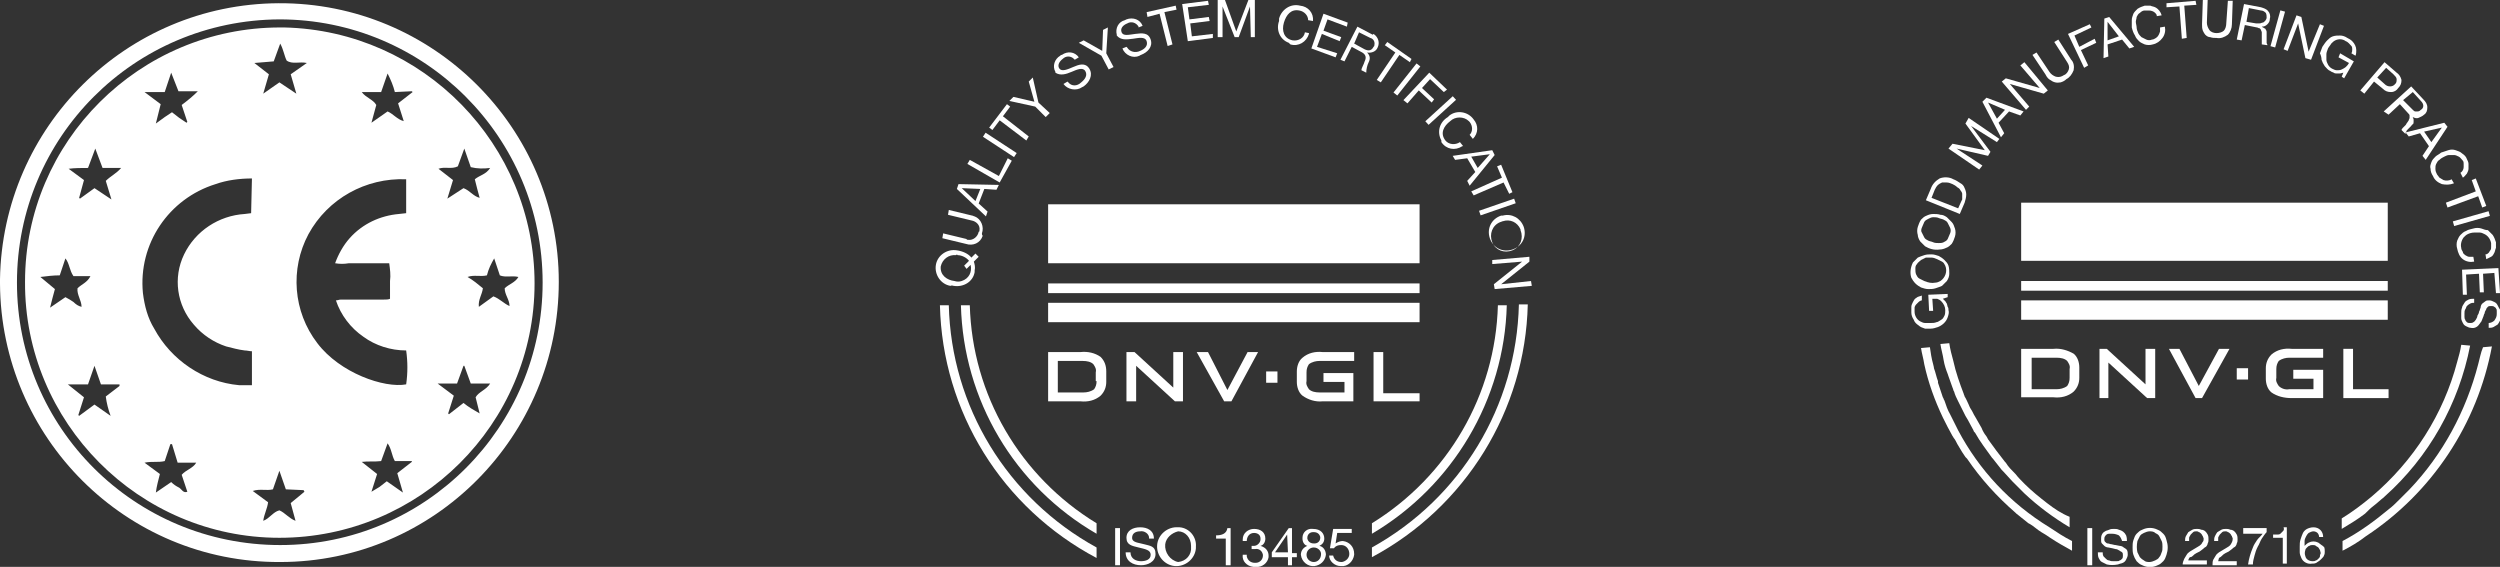 <?xml version="1.0" encoding="utf-8"?>
<!-- Generator: Adobe Illustrator 27.3.1, SVG Export Plug-In . SVG Version: 6.00 Build 0)  -->
<svg version="1.1" id="Capa_1" xmlns="http://www.w3.org/2000/svg" xmlns:xlink="http://www.w3.org/1999/xlink" x="0px" y="0px"
	 viewBox="0 0 309.6 70.2" style="enable-background:new 0 0 309.6 70.2;" xml:space="preserve">
<rect x="0" y="0" width="309.6" height="70.2" fill="#333333" stroke="none"/>
<style type="text/css">
	.st0{fill:#FFFFFF;}
</style>
<g id="Capa_2_00000137827955500710917440000001330789791244952731_">
	<g id="Capa_1-2">
		<path class="st0" d="M306.9,45.1L306.9,45.1c-1.5,5.8-4.4,11.2-8.5,15.5l0,0c-0.4,0.4-0.8,0.8-1.2,1.2l-0.1,0.1
			c-0.4,0.4-0.8,0.8-1.2,1.1l0,0c-1.8,1.5-3.7,2.9-5.8,4v1.2c1-0.5,2-1.1,2.9-1.8l0,0c8.2-5.4,13.8-13.9,15.6-23.5l-1.1,0.1
			C307.2,43.7,307.1,44.4,306.9,45.1z"/>
		<path class="st0" d="M242.5,53.3l-0.1-0.2c-0.3-0.6-0.6-1.2-0.9-1.8l0,0c-0.3-0.5-0.5-1.1-0.7-1.7c-0.1-0.1-0.1-0.3-0.2-0.4
			c-0.2-0.6-0.4-1.2-0.6-1.8v-0.2c-0.2-0.5-0.3-1.1-0.5-1.6c0-0.2-0.1-0.4-0.1-0.5c-0.2-0.7-0.3-1.4-0.4-2.1l-1.1,0.1
			c0.1,0.7,0.3,1.3,0.4,2l0,0c0.5,2.3,1.3,4.5,2.3,6.6l0,0c0.4,0.8,0.8,1.6,1.2,2.3c0.1,0.1,0.1,0.2,0.2,0.3s0.3,0.5,0.4,0.7
			l0.3,0.5c0.1,0.2,0.2,0.3,0.3,0.5l0.4,0.6l0.2,0.2c1.7,2.5,3.7,4.7,6,6.7l0,0l0.1,0.1c0.5,0.4,1,0.8,1.5,1.2l0.2,0.1
			c0.5,0.3,0.9,0.7,1.4,1l0.5,0.3l0.6,0.4l0,0c0.9,0.6,1.8,1.1,2.7,1.6v-1.2c-1-0.5-1.9-1.1-2.8-1.7
			C248.9,62.3,245.1,58.2,242.5,53.3z"/>
		<path class="st0" d="M294,62.6L294,62.6c0.4-0.3,0.8-0.7,1.2-1l0.1-0.1c5.5-4.9,9.2-11.5,10.6-18.7l-1.1-0.1
			c-0.1,0.7-0.3,1.4-0.5,2.1l0,0c-1.7,6.5-5.4,12.3-10.6,16.7l0,0c-1.2,1-2.4,1.9-3.7,2.7v1.3c1-0.6,2-1.2,2.9-1.9l0,0
			C293.3,63.2,293.6,62.9,294,62.6z"/>
		<path class="st0" d="M253.5,62.3c-0.9-0.7-1.9-1.5-2.7-2.3l-0.1-0.1c-0.4-0.4-0.8-0.8-1.1-1.2l-0.1-0.1c-0.4-0.4-0.8-0.8-1.1-1.3
			l-0.1-0.1c-0.7-0.9-1.4-1.8-2.1-2.8c-0.1-0.2-0.2-0.4-0.3-0.5s-0.4-0.6-0.5-0.9l-0.4-0.7l-0.4-0.7c-0.2-0.3-0.3-0.6-0.5-0.9
			s-0.2-0.4-0.3-0.6s-0.3-0.7-0.5-1c0-0.1-0.1-0.2-0.1-0.3c-0.5-1.3-1-2.7-1.3-4.1c-0.2-0.7-0.4-1.5-0.5-2.2l-1.1,0.1
			c0.1,0.7,0.3,1.3,0.4,2l0,0c0.1,0.6,0.3,1.2,0.5,1.7l0.1,0.3c0.2,0.5,0.3,0.9,0.5,1.4c0.1,0.2,0.1,0.4,0.2,0.5
			c0.1,0.4,0.3,0.8,0.5,1.2c0.1,0.2,0.2,0.4,0.3,0.6c0.2,0.4,0.4,0.8,0.6,1.2l0.3,0.5c0.2,0.4,0.5,0.9,0.7,1.3
			c0,0.1,0.1,0.2,0.2,0.3c0.6,1.1,1.4,2.1,2.1,3.1l0.1,0.1c0.4,0.5,0.7,0.9,1.1,1.4l0.2,0.2c0.4,0.4,0.7,0.8,1.1,1.2l0.2,0.2
			c0.4,0.4,0.8,0.8,1.2,1.2l0.1,0.1c1.7,1.6,3.6,3,5.6,4.2v-1.3C255.3,63.6,254.4,63,253.5,62.3L253.5,62.3z"/>
		<rect x="250.3" y="25.1" class="st0" width="45.4" height="7.2"/>
		<rect x="250.3" y="34.8" class="st0" width="45.4" height="1.2"/>
		<rect x="250.3" y="37.2" class="st0" width="45.4" height="2.4"/>
		<polygon class="st0" points="260.9,43.2 260,43.2 260,49.3 261.1,49.3 261.1,44.9 265.9,49.3 266.9,49.3 266.9,43.2 265.7,43.2 
			265.7,47.6 		"/>
		<polygon class="st0" points="290.2,43.2 290.2,49.3 295.8,49.3 295.8,48.2 291.4,48.2 291.4,43.2 		"/>
		<polygon class="st0" points="272.7,49.3 276.1,43.2 274.8,43.2 272.3,47.8 269.9,43.2 268.6,43.2 271.9,49.3 		"/>
		<path class="st0" d="M287.7,45.8H284v1.1h2.5v1.3h-3c-0.5,0.1-1-0.1-1.3-0.4c-0.2-0.3-0.4-0.6-0.3-1v-1.1c0-0.4,0.1-0.7,0.3-1
			c0.4-0.3,0.9-0.4,1.3-0.4h4.2v-1.1h-3.9c-0.9-0.1-1.8,0.1-2.5,0.7c-0.5,0.5-0.7,1.1-0.7,1.7v1.3c0,0.6,0.2,1.3,0.7,1.7
			c0.7,0.5,1.6,0.7,2.5,0.7h3.9L287.7,45.8z"/>
		<path class="st0" d="M254.3,43.2h-4v6h4c0.9,0.1,1.8-0.1,2.5-0.7c0.5-0.5,0.7-1.1,0.7-1.7v-1.3c0-0.6-0.2-1.3-0.7-1.7
			C256.1,43.4,255.2,43.1,254.3,43.2z M256.3,46.8c0,0.4-0.1,0.7-0.3,1c-0.4,0.3-0.9,0.4-1.3,0.4h-3.1v-3.9h3.1c0.5,0,1,0.1,1.3,0.4
			c0.2,0.3,0.4,0.6,0.3,1V46.8z"/>
		<rect x="277" y="45.6" class="st0" width="1.4" height="1.4"/>
		<path class="st0" d="M239.1,40.7c0.3,0,0.6-0.1,0.9-0.2c0.5-0.2,1-0.6,1.2-1.2c0.1-0.3,0.2-0.6,0.1-0.9c0-0.1,0-0.3-0.1-0.4
			c0-0.1-0.1-0.3-0.1-0.4c-0.1-0.1-0.1-0.2-0.2-0.3c-0.1-0.1-0.2-0.2-0.3-0.3l0.6-0.2v-0.4l-2.4,0.1l0.1,2h0.5l-0.1-1.5
			c0.2,0,0.4,0,0.6,0c0.2,0.1,0.3,0.1,0.5,0.3c0.3,0.3,0.5,0.7,0.5,1.1c0,0.2,0,0.5-0.1,0.7c-0.1,0.2-0.2,0.4-0.4,0.5
			c-0.2,0.1-0.4,0.3-0.6,0.3c-0.2,0.1-0.5,0.1-0.7,0.1c-0.2,0-0.5,0-0.7,0c-0.2,0-0.4-0.1-0.6-0.2c-0.4-0.2-0.7-0.7-0.7-1.2
			c0-0.2,0-0.3,0-0.5c0-0.1,0.1-0.3,0.2-0.4c0.1-0.1,0.2-0.2,0.3-0.3c0.1-0.1,0.3-0.2,0.4-0.2v-0.6c-0.2,0.1-0.5,0.1-0.7,0.3
			c-0.2,0.1-0.3,0.3-0.4,0.5c-0.1,0.2-0.2,0.4-0.2,0.6c0,0.2,0,0.5,0,0.7c0,0.3,0.1,0.6,0.3,0.9c0.1,0.3,0.3,0.5,0.6,0.7
			c0.2,0.2,0.5,0.3,0.8,0.4C238.5,40.7,238.8,40.7,239.1,40.7z"/>
		<path class="st0" d="M237.2,35.1c0.2,0.2,0.5,0.4,0.7,0.5c0.3,0.1,0.6,0.2,0.9,0.2c0.3,0,0.6,0,0.9-0.1c0.3-0.1,0.6-0.2,0.8-0.3
			c0.2-0.2,0.4-0.4,0.6-0.6c0.2-0.3,0.3-0.6,0.3-0.9c0-0.3,0-0.7-0.1-1c-0.1-0.3-0.3-0.5-0.5-0.7c-0.2-0.2-0.5-0.4-0.7-0.5
			c-0.3-0.1-0.6-0.2-0.9-0.2c-0.3,0-0.6,0-0.9,0.1c-0.3,0.1-0.6,0.2-0.8,0.3c-0.2,0.2-0.4,0.4-0.6,0.6c-0.3,0.6-0.4,1.3-0.2,1.9
			C236.8,34.6,237,34.9,237.2,35.1z M237.4,32.7c0.1-0.2,0.3-0.3,0.5-0.5c0.2-0.1,0.4-0.2,0.6-0.3c0.2,0,0.5,0,0.7,0
			c0.2,0,0.5,0.1,0.7,0.2c0.2,0.1,0.4,0.2,0.6,0.3c0.2,0.1,0.3,0.3,0.4,0.5c0.3,0.7,0,1.5-0.6,1.9c-0.2,0.1-0.4,0.2-0.6,0.2
			c-0.5,0.1-0.9,0-1.4-0.2c-0.2-0.1-0.4-0.2-0.6-0.3c-0.2-0.1-0.3-0.3-0.4-0.5c-0.1-0.2-0.1-0.5-0.1-0.7
			C237.2,33.1,237.2,32.9,237.4,32.7L237.4,32.7z"/>
		<path class="st0" d="M237.8,29.9c0.2,0.2,0.4,0.4,0.6,0.6c0.5,0.3,1.1,0.5,1.8,0.4c0.3,0,0.6-0.1,0.8-0.2c0.3-0.1,0.5-0.3,0.7-0.5
			c0.2-0.3,0.3-0.6,0.4-0.9c0.1-0.3,0.1-0.7,0-1c-0.1-0.3-0.2-0.6-0.4-0.8c-0.2-0.2-0.4-0.4-0.6-0.6c-0.3-0.2-0.5-0.3-0.8-0.3
			c-0.3-0.1-0.6-0.1-0.9-0.1c-0.3,0-0.6,0.1-0.8,0.2c-0.3,0.1-0.5,0.3-0.7,0.5c-0.2,0.3-0.3,0.6-0.4,0.9c-0.1,0.3-0.1,0.7,0,1
			C237.5,29.3,237.6,29.6,237.8,29.9z M238,28.2c0.1-0.2,0.2-0.5,0.3-0.7c0.1-0.2,0.3-0.3,0.5-0.4c0.2-0.1,0.4-0.2,0.6-0.2
			c0.2,0,0.5,0,0.7,0.1c0.2,0.1,0.4,0.1,0.6,0.2c0.2,0.1,0.4,0.2,0.5,0.4c0.1,0.2,0.2,0.4,0.3,0.6c0.1,0.2,0.1,0.5,0,0.7
			c-0.1,0.2-0.2,0.5-0.3,0.7c-0.1,0.2-0.3,0.3-0.5,0.4c-0.2,0.1-0.4,0.1-0.6,0.1c-0.2,0-0.5,0-0.7-0.1c-0.2-0.1-0.4-0.1-0.6-0.2
			c-0.2-0.1-0.4-0.2-0.5-0.4c-0.1-0.2-0.2-0.4-0.3-0.6C237.9,28.7,237.9,28.4,238,28.2z"/>
		<path class="st0" d="M243.3,25.1c0.1-0.3,0.2-0.7,0.2-1c0-0.3-0.1-0.6-0.2-0.8c-0.1-0.3-0.3-0.5-0.5-0.6c-0.3-0.2-0.6-0.4-0.9-0.5
			c-0.5-0.3-1.2-0.3-1.7-0.1c-0.5,0.3-0.9,0.7-1.1,1.3l-0.6,1.4l4.2,1.7L243.3,25.1z M239.2,24.5l0.4-1c0.1-0.2,0.2-0.4,0.4-0.6
			c0.1-0.1,0.3-0.2,0.5-0.3c0.2,0,0.4,0,0.6,0c0.2,0,0.5,0.1,0.7,0.2c0.2,0.1,0.4,0.2,0.6,0.4c0.2,0.1,0.3,0.2,0.4,0.4
			c0.1,0.1,0.2,0.3,0.2,0.4c0,0.1,0,0.3,0,0.4c0,0.1,0,0.2,0,0.3l-0.1,0.2l-0.4,0.9L239.2,24.5z"/>
		<polygon class="st0" points="245.5,20.5 242.3,18.4 242.3,18.4 246.2,19.3 246.5,18.8 244.1,15.6 244.1,15.6 247.3,17.6 
			247.6,17.2 243.8,14.6 243.4,15.3 245.8,18.6 241.8,17.8 241.3,18.4 245.1,21 		"/>
		<path class="st0" d="M248.2,16.5l-0.7-1.3l1.3-1.4l1.4,0.5l0.4-0.5l-4.6-1.7l-0.5,0.5l2.3,4.4L248.2,16.5z M246.2,12.7L246.2,12.7
			l2.1,0.9l-1,1.1L246.2,12.7z"/>
		<polygon class="st0" points="251.3,13.2 248.9,10.4 248.9,10.4 253.1,11.6 253.6,11.2 250.7,7.7 250.2,8.1 252.6,10.9 252.6,10.9 
			248.4,9.7 247.9,10.1 250.9,13.6 		"/>
		<path class="st0" d="M253.9,9.9c0.4,0.3,0.8,0.4,1.3,0.3c0.3-0.1,0.5-0.2,0.7-0.4c0.4-0.2,0.7-0.6,0.9-1.1c0.1-0.5,0-1-0.3-1.3
			l-1.6-2.5l-0.5,0.3l1.6,2.5c0.2,0.3,0.3,0.6,0.2,0.9c-0.1,0.3-0.3,0.6-0.6,0.7c-0.3,0.2-0.6,0.3-1,0.2c-0.3-0.1-0.6-0.3-0.8-0.6
			l-1.6-2.4l-0.5,0.3l1.6,2.4C253.5,9.6,253.7,9.8,253.9,9.9z"/>
		<polygon class="st0" points="258.6,8.1 257.7,6.2 259.6,5.3 259.4,4.8 257.5,5.8 256.9,4.4 259,3.4 258.8,3 256.1,4.2 258.1,8.4 
					"/>
		<path class="st0" d="M261,5.5l1.8-0.6l0.9,1.1l0.6-0.2l-3.1-3.7l-0.6,0.2l-0.1,4.9l0.6-0.2L261,5.5z M261,2.7L261,2.7l1.4,1.8
			L261,5V2.7z"/>
		<path class="st0" d="M264.4,4.4c0.1,0.3,0.3,0.5,0.5,0.7c0.2,0.2,0.5,0.3,0.7,0.4c0.3,0.1,0.7,0.1,1,0c0.5-0.1,0.9-0.4,1.2-0.8
			c0.3-0.4,0.4-0.9,0.3-1.4l-0.6,0.1c0,0.2,0,0.4,0,0.5c-0.1,0.3-0.2,0.6-0.5,0.8c-0.2,0.1-0.3,0.2-0.5,0.2c-0.2,0.1-0.5,0.1-0.7,0
			c-0.2-0.1-0.4-0.2-0.6-0.3c-0.2-0.2-0.3-0.3-0.4-0.5c-0.1-0.2-0.2-0.5-0.2-0.7c0-0.2-0.1-0.5-0.1-0.7c0-0.2,0.1-0.4,0.1-0.6
			c0.1-0.2,0.2-0.4,0.4-0.5c0.2-0.2,0.4-0.3,0.6-0.3c0.1,0,0.3,0,0.5,0c0.3,0,0.6,0.1,0.8,0.3c0.1,0.1,0.2,0.2,0.2,0.4l0.6-0.1
			c-0.1-0.4-0.4-0.8-0.8-1c-0.2-0.1-0.4-0.1-0.6-0.2c-0.2,0-0.5,0-0.7,0c-0.3,0.1-0.6,0.2-0.9,0.4c-0.2,0.2-0.4,0.4-0.5,0.6
			c-0.1,0.3-0.2,0.5-0.2,0.8c0,0.3,0,0.6,0,0.9C264.1,3.8,264.2,4.1,264.4,4.4z"/>
		<polygon class="st0" points="269.9,0.8 270.2,4.8 270.8,4.7 270.5,0.7 272,0.6 271.9,0.1 268.3,0.4 268.3,0.9 		"/>
		<path class="st0" d="M273.1,4.3c0.2,0.2,0.4,0.3,0.6,0.3c0.3,0.1,0.5,0.1,0.8,0.1c0.5,0.1,1-0.1,1.4-0.4c0.3-0.3,0.5-0.8,0.5-1.3
			l0.1-2.9h-0.6l-0.2,2.8c0,0.3-0.1,0.7-0.3,0.9c-0.2,0.2-0.6,0.3-0.9,0.3c-0.3,0-0.7-0.1-0.9-0.4c-0.2-0.3-0.3-0.6-0.3-0.9l0.1-2.9
			h-0.6L272.7,3c0,0.3,0,0.5,0.1,0.8C272.9,4,273,4.2,273.1,4.3z"/>
		<path class="st0" d="M278,3.1l1.5,0.3c0.1,0,0.2,0.1,0.3,0.1c0.1,0,0.1,0.1,0.2,0.2c0,0.1,0.1,0.2,0.1,0.3v0.7c0,0.1,0,0.2,0,0.3
			c0,0.1,0,0.2,0,0.3c0,0.1,0,0.1,0,0.2l0.7,0.1c0-0.1-0.1-0.2-0.1-0.3c0-0.1,0-0.2,0-0.3v-1c0-0.1,0-0.2-0.1-0.3
			c0-0.1-0.1-0.2-0.2-0.2c-0.1-0.1-0.2-0.1-0.3-0.2l0,0c0.3,0,0.5-0.1,0.7-0.3c0.2-0.2,0.3-0.4,0.3-0.7c0.1-0.3,0-0.7-0.2-0.9
			c-0.2-0.3-0.6-0.4-0.9-0.5l-2.1-0.4L277,4.9l0.6,0.1L278,3.1z M278.5,1l1.5,0.3c0.2,0,0.4,0.1,0.6,0.3c0.1,0.2,0.1,0.4,0.1,0.6
			c0,0.1-0.1,0.3-0.2,0.4c-0.1,0.1-0.2,0.2-0.3,0.2c-0.1,0-0.2,0.1-0.4,0.1h-0.4l-1.2-0.2L278.5,1z"/>
		
			<rect x="279.9" y="3.3" transform="matrix(0.266 -0.964 0.964 0.266 203.542 274.663)" class="st0" width="4.6" height="0.6"/>
		<polygon class="st0" points="283.3,6.3 284.6,2.9 284.6,2.9 285.5,7.2 286.2,7.4 287.8,3.2 287.3,3 285.9,6.4 285.9,6.4 285,2.1 
			284.4,1.9 282.8,6.1 		"/>
		<path class="st0" d="M287.5,7.4c0.1,0.3,0.2,0.5,0.4,0.8c0.2,0.2,0.4,0.5,0.7,0.6c0.1,0.1,0.2,0.1,0.4,0.2
			c0.1,0.1,0.3,0.1,0.4,0.1h0.4c0.1,0,0.3-0.1,0.4-0.1L290,9.5l0.3,0.2l1.2-2.1l-1.7-1l-0.2,0.5l1.3,0.7c-0.1,0.2-0.2,0.3-0.4,0.5
			c-0.1,0.1-0.3,0.2-0.5,0.3c-0.2,0.1-0.4,0.1-0.6,0.1c-0.2,0-0.4-0.1-0.6-0.2c-0.2-0.1-0.4-0.3-0.5-0.5c-0.1-0.2-0.2-0.4-0.2-0.6
			c0-0.2,0-0.4,0-0.7c0-0.2,0.1-0.4,0.2-0.7c0.1-0.2,0.3-0.4,0.4-0.6c0.2-0.2,0.3-0.3,0.5-0.4c0.4-0.2,0.9-0.2,1.3,0.1
			c0.3,0.1,0.5,0.4,0.7,0.6c0.1,0.1,0.1,0.3,0.1,0.4c0,0.2,0,0.3-0.1,0.5l0.5,0.3c0.1-0.2,0.1-0.5,0.1-0.7c0-0.4-0.2-0.8-0.5-1.1
			c-0.2-0.2-0.4-0.3-0.6-0.4c-0.3-0.2-0.6-0.3-0.9-0.3c-0.3,0-0.6,0-0.9,0.1c-0.3,0.1-0.5,0.3-0.7,0.5c-0.2,0.2-0.4,0.5-0.6,0.8
			c-0.1,0.3-0.2,0.5-0.3,0.8C287.4,6.8,287.5,7.1,287.5,7.4z"/>
		<path class="st0" d="M294,10.1l1.1,0.9c0.3,0.3,0.6,0.4,1,0.4c0.4,0,0.7-0.2,0.9-0.5c0.3-0.3,0.4-0.6,0.4-1
			c-0.1-0.4-0.3-0.7-0.6-0.9l-1.5-1.3l-3,3.5l0.5,0.4L294,10.1z M295.5,8.4l0.9,0.8c0.2,0.2,0.4,0.4,0.4,0.6c0,0.2,0,0.5-0.2,0.6
			c-0.1,0.2-0.4,0.3-0.6,0.3c-0.3,0-0.5-0.1-0.7-0.3l-0.9-0.8L295.5,8.4z"/>
		<path class="st0" d="M295.8,14.2l1.4-1.3l1,1.1c0.1,0.1,0.2,0.2,0.2,0.3c0,0.1,0,0.2,0,0.3c0,0.1-0.1,0.2-0.1,0.3l-0.2,0.3
			c-0.1,0.1-0.1,0.2-0.2,0.3l-0.2,0.2c-0.1,0.1-0.1,0.1-0.2,0.2c0,0.1-0.1,0.1-0.1,0.2l0.5,0.5c0-0.1,0-0.2,0.1-0.3
			c0-0.1,0.1-0.2,0.2-0.3l0.2-0.2c0.1-0.1,0.2-0.2,0.2-0.2c0.1-0.1,0.1-0.2,0.2-0.2c0.1-0.1,0.1-0.2,0.1-0.3c0-0.1,0-0.2,0-0.3
			c0-0.1-0.1-0.2-0.1-0.3l0,0c0.2,0.1,0.5,0.2,0.7,0.1c0.2-0.1,0.5-0.2,0.7-0.4c0.3-0.2,0.4-0.5,0.4-0.9c0-0.4-0.2-0.7-0.5-1
			l-1.5-1.6l-3.4,3.1L295.8,14.2z M298.8,11.4l1,1.1c0.2,0.2,0.3,0.4,0.3,0.6c0,0.2-0.1,0.4-0.3,0.5c-0.1,0.1-0.2,0.2-0.4,0.2
			c-0.1,0-0.2,0-0.3,0c-0.1,0-0.2-0.1-0.3-0.2c-0.1-0.1-0.2-0.2-0.3-0.3l-0.9-0.9L298.8,11.4z"/>
		<path class="st0" d="M298.3,16.9l1.4-0.4l1.1,1.6l-0.8,1.2l0.4,0.5l2.7-4.1l-0.4-0.5l-4.8,1.2L298.3,16.9z M302.4,15.8L302.4,15.8
			l-1.3,1.8l-0.9-1.3L302.4,15.8z"/>
		<path class="st0" d="M301.6,19.4c-0.2,0.2-0.4,0.4-0.5,0.7c-0.1,0.3-0.2,0.5-0.1,0.8c0,0.3,0.1,0.6,0.3,0.9c0.2,0.5,0.6,0.8,1.1,1
			c0.5,0.1,1,0.1,1.5-0.1l-0.3-0.5c-0.3,0.2-0.7,0.2-1,0.1c-0.2-0.1-0.3-0.2-0.5-0.3c-0.1-0.1-0.2-0.3-0.3-0.4
			c-0.1-0.2-0.2-0.4-0.2-0.7c0-0.2,0-0.4,0.1-0.6c0.1-0.2,0.2-0.4,0.4-0.5c0.2-0.2,0.4-0.3,0.6-0.4c0.2-0.1,0.4-0.2,0.6-0.2
			c0.2,0,0.4,0,0.6,0c0.2,0,0.4,0.1,0.6,0.2c0.2,0.1,0.3,0.3,0.5,0.5c0.1,0.1,0.1,0.3,0.1,0.4c0,0.1,0,0.3,0,0.4
			c0,0.3-0.2,0.6-0.4,0.7l0.3,0.6c0.2-0.1,0.3-0.3,0.5-0.5c0.1-0.2,0.2-0.4,0.2-0.6c0-0.2,0-0.4,0-0.6c0-0.2-0.1-0.4-0.2-0.6
			c-0.1-0.3-0.3-0.5-0.6-0.7c-0.2-0.2-0.5-0.3-0.8-0.4c-0.3-0.1-0.6-0.1-0.9,0c-0.3,0.1-0.6,0.2-0.9,0.3
			C302.1,19.1,301.8,19.2,301.6,19.4z"/>
		<polygon class="st0" points="302.9,25.1 303.1,25.7 306.9,24.3 307.4,25.7 307.9,25.5 306.6,22.1 306.1,22.3 306.6,23.7 		"/>
		<rect x="303.7" y="26.9" transform="matrix(0.962 -0.274 0.274 0.962 4.228 84.752)" class="st0" width="4.6" height="0.6"/>
		<path class="st0" d="M307.3,28.3c-0.3-0.1-0.7-0.1-1,0c-0.3,0.1-0.6,0.1-0.9,0.3c-0.3,0.1-0.5,0.3-0.7,0.5
			c-0.2,0.2-0.3,0.5-0.4,0.7c-0.1,0.3-0.1,0.7,0,1c0.1,0.5,0.3,1,0.7,1.3c0.4,0.3,0.9,0.4,1.4,0.3l-0.1-0.6c-0.2,0-0.4,0-0.5,0
			c-0.2,0-0.3-0.1-0.5-0.2c-0.1-0.1-0.3-0.2-0.3-0.4c-0.1-0.2-0.2-0.3-0.2-0.5c-0.1-0.4,0-0.9,0.3-1.3c0.2-0.2,0.3-0.3,0.5-0.4
			c0.2-0.1,0.5-0.2,0.8-0.2c0.2,0,0.5,0,0.7,0c0.2,0,0.4,0.1,0.6,0.2c0.4,0.2,0.7,0.6,0.8,1.1c0,0.1,0,0.3,0,0.5
			c0,0.1,0,0.3-0.1,0.4c-0.1,0.1-0.1,0.2-0.2,0.3c-0.1,0.1-0.2,0.2-0.4,0.2l0.1,0.6c0.2-0.1,0.4-0.2,0.6-0.3
			c0.2-0.1,0.3-0.3,0.4-0.5c0.1-0.2,0.1-0.4,0.2-0.6c0-0.2,0-0.5,0-0.7c-0.1-0.3-0.2-0.6-0.4-0.9c-0.2-0.2-0.4-0.4-0.6-0.6
			C307.8,28.5,307.6,28.4,307.3,28.3z"/>
		<polygon class="st0" points="305,36.5 305.5,36.5 305.4,34 307,33.9 307.1,36.2 307.6,36.2 307.5,33.9 308.9,33.8 309.1,36.3 
			309.6,36.3 309.4,33.2 304.9,33.4 		"/>
		<path class="st0" d="M309.3,37.8c-0.1-0.2-0.2-0.3-0.4-0.4c-0.2-0.1-0.4-0.2-0.6-0.2c-0.2,0-0.4,0-0.5,0.1
			c-0.1,0.1-0.3,0.2-0.4,0.3c-0.1,0.1-0.2,0.3-0.2,0.5c-0.1,0.2-0.1,0.4-0.2,0.5c0,0.2-0.1,0.3-0.2,0.5c0,0.2-0.1,0.3-0.2,0.5
			c-0.1,0.1-0.1,0.2-0.3,0.3c-0.1,0.1-0.3,0.1-0.4,0.1c-0.1,0-0.3,0-0.4-0.1c-0.1-0.1-0.2-0.2-0.2-0.3c-0.1-0.1-0.1-0.3-0.1-0.4
			c0-0.1,0-0.3,0-0.4c0-0.2,0-0.3,0.1-0.5c0.1-0.1,0.1-0.3,0.2-0.4c0.1-0.1,0.2-0.2,0.4-0.3c0.2-0.1,0.3-0.1,0.5-0.1V37
			c-0.2,0-0.5,0-0.7,0.1c-0.2,0.1-0.4,0.2-0.5,0.4c-0.1,0.2-0.3,0.4-0.3,0.6c-0.1,0.2-0.1,0.5-0.1,0.7c0,0.2,0,0.4,0,0.6
			c0,0.2,0.1,0.4,0.2,0.6c0.1,0.2,0.2,0.3,0.4,0.4c0.2,0.1,0.4,0.2,0.6,0.2c0.4,0.1,0.8-0.1,1-0.4c0.1-0.1,0.2-0.3,0.3-0.4
			c0.1-0.2,0.1-0.3,0.2-0.5c0.1-0.2,0.1-0.4,0.2-0.5c0-0.2,0.1-0.3,0.2-0.5c0-0.1,0.1-0.2,0.2-0.3c0.1-0.1,0.2-0.1,0.4-0.1
			c0.1,0,0.3,0,0.4,0.1c0.1,0.1,0.2,0.1,0.2,0.2c0.1,0.1,0.1,0.2,0.1,0.3c0,0.1,0,0.3,0,0.4c0,0.3-0.1,0.5-0.3,0.8
			c-0.2,0.2-0.5,0.3-0.7,0.3v0.6c0.2,0,0.4,0,0.6-0.1c0.2-0.1,0.3-0.2,0.5-0.3c0.1-0.1,0.2-0.3,0.3-0.5c0.1-0.2,0.1-0.4,0.1-0.6
			c0-0.2,0-0.4,0-0.6C309.5,38.2,309.4,38,309.3,37.8z"/>
		<rect x="258.5" y="65.4" class="st0" width="0.6" height="4.6"/>
		<path class="st0" d="M263,67.8c-0.1-0.1-0.3-0.2-0.5-0.2l-0.5-0.1c-0.2,0-0.4-0.1-0.5-0.1c-0.2,0-0.3-0.1-0.5-0.1
			c-0.1,0-0.2-0.1-0.3-0.2c-0.1-0.1-0.1-0.2-0.1-0.3c0-0.1,0-0.3,0.1-0.4c0.1-0.1,0.1-0.2,0.2-0.2c0.1-0.1,0.2-0.1,0.3-0.1h0.4
			c0.3,0,0.6,0.1,0.8,0.2c0.2,0.2,0.3,0.4,0.4,0.7h0.6c0-0.2,0-0.4-0.1-0.7c-0.2-0.4-0.5-0.6-0.9-0.7c-0.2-0.1-0.4-0.1-0.6-0.1
			c-0.2,0-0.4,0-0.6,0.1c-0.2,0.1-0.4,0.1-0.5,0.2c-0.2,0.1-0.3,0.2-0.4,0.4c-0.1,0.2-0.1,0.4-0.1,0.6c0,0.2,0,0.4,0.1,0.5
			c0.1,0.1,0.2,0.2,0.3,0.3c0.1,0.1,0.3,0.2,0.5,0.2l0.5,0.1L262,68c0.2,0,0.3,0.1,0.5,0.2c0.1,0.1,0.2,0.1,0.3,0.2
			c0.1,0.1,0.1,0.2,0.1,0.4c0,0.1,0,0.3-0.1,0.4c-0.1,0.1-0.2,0.2-0.3,0.2c-0.1,0.1-0.2,0.1-0.4,0.1h-0.4c-0.2,0-0.3,0-0.5-0.1
			c-0.2,0-0.3-0.1-0.4-0.2c-0.1-0.1-0.2-0.2-0.3-0.3c-0.1-0.2-0.1-0.3-0.1-0.5h-0.6c0,0.2,0,0.5,0.1,0.7c0.1,0.2,0.2,0.4,0.4,0.5
			c0.2,0.1,0.4,0.2,0.6,0.3c0.4,0.1,0.9,0.1,1.4,0c0.2-0.1,0.4-0.1,0.6-0.2c0.2-0.1,0.3-0.2,0.4-0.4c0.1-0.2,0.2-0.4,0.2-0.6
			c0-0.2,0-0.4-0.1-0.6C263.3,68,263.2,67.9,263,67.8z"/>
		<path class="st0" d="M267.9,66.1c-0.2-0.2-0.4-0.4-0.7-0.5c-0.6-0.3-1.3-0.3-1.9,0c-0.3,0.1-0.5,0.3-0.7,0.5
			c-0.2,0.2-0.3,0.5-0.4,0.8c-0.1,0.3-0.1,0.6-0.1,0.9c0,0.3,0,0.6,0.1,0.9c0.1,0.3,0.2,0.5,0.4,0.8c0.2,0.2,0.4,0.4,0.7,0.5
			c0.6,0.3,1.3,0.3,1.9,0c0.3-0.1,0.5-0.3,0.7-0.5c0.2-0.2,0.3-0.5,0.4-0.8c0.2-0.6,0.2-1.2,0-1.8C268.2,66.5,268.1,66.3,267.9,66.1
			z M267.7,68.4c-0.1,0.2-0.1,0.4-0.3,0.6c-0.1,0.2-0.3,0.3-0.5,0.4c-0.2,0.1-0.5,0.2-0.7,0.2c-0.2,0-0.5,0-0.7-0.2
			c-0.2-0.1-0.3-0.2-0.5-0.4c-0.1-0.2-0.2-0.4-0.3-0.6c-0.1-0.4-0.1-0.9,0-1.4c0.1-0.2,0.2-0.4,0.3-0.6c0.1-0.2,0.3-0.3,0.5-0.4
			c0.2-0.1,0.5-0.2,0.7-0.2c0.2,0,0.5,0,0.7,0.2c0.2,0.1,0.4,0.2,0.5,0.4c0.1,0.2,0.2,0.4,0.3,0.6c0.1,0.2,0.1,0.5,0.1,0.7
			C267.8,68,267.8,68.2,267.7,68.4L267.7,68.4z"/>
		<path class="st0" d="M271.6,68.8c0.1-0.1,0.2-0.2,0.4-0.3l0.4-0.2l0.4-0.3c0.1-0.1,0.2-0.2,0.4-0.3c0.1-0.1,0.2-0.3,0.2-0.4
			c0.1-0.2,0.1-0.3,0.1-0.5c0-0.2,0-0.4-0.1-0.6c-0.1-0.2-0.2-0.3-0.3-0.4c-0.1-0.1-0.3-0.2-0.5-0.2c-0.2-0.1-0.4-0.1-0.5-0.1
			c-0.2,0-0.4,0-0.6,0.1c-0.2,0.1-0.3,0.2-0.5,0.3c-0.1,0.2-0.2,0.3-0.3,0.5c-0.1,0.2-0.1,0.4-0.1,0.6h0.5c0-0.1,0-0.3,0-0.4
			c0-0.1,0.1-0.2,0.2-0.4c0.1-0.1,0.2-0.2,0.3-0.3c0.1-0.1,0.3-0.1,0.4-0.1c0.1,0,0.2,0,0.3,0.1c0.1,0,0.2,0.1,0.3,0.2
			c0.1,0.1,0.1,0.2,0.2,0.3c0,0.1,0.1,0.2,0.1,0.3c0,0.1,0,0.3-0.1,0.4c-0.1,0.1-0.1,0.2-0.2,0.3c-0.1,0.1-0.2,0.2-0.4,0.3l-0.5,0.3
			l-0.5,0.3c-0.1,0.1-0.3,0.2-0.4,0.4c-0.1,0.2-0.2,0.3-0.3,0.5c-0.1,0.2-0.2,0.5-0.2,0.7h3v-0.5h-2.3c0-0.1,0.1-0.3,0.2-0.4
			C271.4,69,271.5,68.9,271.6,68.8z"/>
		<path class="st0" d="M275.2,68.8c0.1-0.1,0.2-0.2,0.4-0.3l0.4-0.2c0.1-0.1,0.3-0.2,0.4-0.3c0.1-0.1,0.2-0.2,0.4-0.3
			c0.1-0.1,0.2-0.3,0.2-0.4c0.1-0.2,0.1-0.3,0.1-0.5c0-0.2,0-0.4-0.1-0.6c-0.1-0.2-0.2-0.3-0.3-0.4c-0.1-0.1-0.3-0.2-0.5-0.2
			c-0.2-0.1-0.4-0.1-0.5-0.1c-0.2,0-0.4,0-0.6,0.1c-0.2,0.1-0.3,0.2-0.5,0.3c-0.1,0.1-0.2,0.3-0.3,0.5c-0.1,0.2-0.1,0.4-0.1,0.6h0.5
			c0-0.1,0-0.3,0-0.4c0-0.1,0.1-0.2,0.2-0.4c0.1-0.1,0.2-0.2,0.3-0.3c0.1-0.1,0.3-0.1,0.4-0.1c0.1,0,0.2,0,0.3,0.1
			c0.1,0,0.2,0.1,0.3,0.2c0.1,0.1,0.1,0.2,0.2,0.3c0,0.1,0.1,0.2,0.1,0.3c0,0.3-0.1,0.5-0.3,0.8c-0.1,0.1-0.2,0.2-0.4,0.3l-0.5,0.3
			l-0.5,0.3c-0.1,0.1-0.3,0.2-0.4,0.4c-0.1,0.2-0.2,0.3-0.3,0.5c-0.1,0.2-0.1,0.4-0.1,0.7h3v-0.5h-2.3c0-0.1,0.1-0.3,0.1-0.4
			C275,69,275.1,68.9,275.2,68.8z"/>
		<path class="st0" d="M277.8,66.1h2.4c-0.2,0.3-0.5,0.5-0.7,0.8c-0.2,0.3-0.4,0.6-0.5,0.9c-0.3,0.7-0.5,1.4-0.6,2.1h0.6
			c0-0.4,0.1-0.7,0.2-1.1c0.1-0.4,0.2-0.7,0.4-1.1c0.2-0.3,0.3-0.7,0.5-1c0.2-0.3,0.4-0.6,0.6-0.8v-0.5h-2.9L277.8,66.1z"/>
		<path class="st0" d="M282.7,65.8c-0.1,0.1-0.2,0.2-0.3,0.3c-0.1,0.1-0.3,0.1-0.4,0.1h-0.5v0.4h1.2v3.2h0.5v-4.5h-0.4
			C282.9,65.6,282.8,65.7,282.7,65.8z"/>
		<path class="st0" d="M287.5,67.5c-0.1-0.1-0.3-0.2-0.4-0.3c-0.4-0.2-0.8-0.2-1.2,0c-0.2,0.1-0.4,0.3-0.5,0.4l0,0
			c0-0.2,0-0.4,0-0.6c0-0.2,0.1-0.4,0.2-0.6c0.1-0.2,0.2-0.3,0.3-0.4c0.2-0.1,0.4-0.2,0.6-0.2c0.2,0,0.4,0.1,0.5,0.2
			c0.1,0.1,0.2,0.3,0.2,0.5h0.5c0-0.7-0.5-1.2-1.2-1.2c0,0,0,0,0,0h0c-0.3,0-0.6,0.1-0.8,0.2c-0.2,0.1-0.4,0.3-0.5,0.5
			c-0.1,0.2-0.2,0.5-0.3,0.8c-0.1,0.3-0.1,0.6-0.1,0.9c0,0.2,0,0.5,0,0.7c0,0.2,0.1,0.5,0.2,0.7c0.2,0.5,0.8,0.8,1.3,0.7
			c0.2,0,0.5,0,0.7-0.2c0.2-0.1,0.3-0.2,0.5-0.4c0.1-0.1,0.3-0.3,0.3-0.4c0.1-0.2,0.1-0.3,0.1-0.5c0-0.2,0-0.4-0.1-0.6
			C287.8,67.8,287.7,67.6,287.5,67.5z M287.3,68.9c0,0.1-0.1,0.2-0.2,0.3c-0.1,0.1-0.2,0.2-0.3,0.2c-0.1,0.1-0.3,0.1-0.4,0.1
			c-0.4,0-0.8-0.2-0.9-0.6c-0.1-0.3-0.1-0.5,0-0.8c0-0.1,0.1-0.2,0.2-0.3c0.1-0.1,0.2-0.2,0.3-0.2c0.1-0.1,0.3-0.1,0.4-0.1
			c0.1,0,0.3,0,0.4,0.1c0.1,0.1,0.2,0.1,0.3,0.2c0.1,0.1,0.1,0.2,0.2,0.3c0,0.1,0.1,0.3,0.1,0.4C287.3,68.7,287.3,68.8,287.3,68.9z"
			/>
		<path class="st0" d="M34.5,0.4c19.1-0.1,34.7,15.4,34.7,34.5S53.8,69.6,34.7,69.6C15.6,69.7,0.1,54.2,0,35.1v-0.5
			C0.3,15.7,15.6,0.5,34.5,0.4z M34.6,2.4C16.6,2.5,2.1,17,2.1,35s14.6,32.5,32.6,32.5c18,0,32.5-14.6,32.5-32.5l0,0
			C67.2,17,52.6,2.4,34.6,2.4C34.6,2.4,34.6,2.4,34.6,2.4z"/>
		<path class="st0" d="M66.2,35.1c0,17.4-14.2,31.5-31.6,31.5S3,52.3,3.1,34.9c0-17.4,14.2-31.5,31.6-31.5h0.5
			C52.4,3.8,66.2,17.9,66.2,35.1z M50.3,22.2c-5-0.2-9.7,2.4-12.1,6.8c-2.3,4.3-1.9,9.6,1.1,13.5c2.8,3.7,8.3,5.6,11,5.1
			c0.2-1.4,0.2-2.8,0-4.2c-1.9,0-3.8-0.6-5.3-1.7c-1.6-1.1-2.8-2.7-3.4-4.5c0.2,0,0.4-0.1,0.6-0.1h5.3c0.3,0,0.6,0,0.8-0.1v-2.2
			c0.1-0.7,0-1.5-0.1-2.2h-5c-0.6,0.1-1.1,0.1-1.7,0c0.4-1.1,1-2.2,1.8-3.1c1.6-1.8,3.8-2.8,6.1-3l0.9-0.1
			C50.3,25.1,50.3,23.7,50.3,22.2z M31.2,22.1c-1.5,0-3.1,0.2-4.5,0.7c-5.8,1.8-9.6,7.4-9,13.5c0.2,1.6,0.6,3.1,1.4,4.4
			c2.1,3.9,6.1,6.6,10.5,7c0.5,0,1.1,0,1.6,0v-4.2c-0.3,0-0.6-0.1-0.9-0.1c-0.8-0.1-1.5-0.3-2.3-0.5c-1.5-0.5-2.9-1.4-4-2.7
			c-2.1-2.4-2.6-5.8-1.2-8.7c1.4-2.9,4.3-4.8,7.5-5l0.8-0.1L31.2,22.1z M7.4,34.1c-0.8,0-1.6,0.1-2.4,0.2l1.8,1.5
			c-0.2,0.7-0.4,1.5-0.6,2.3l1.9-1.3c0.4,0.2,0.7,0.4,1,0.6c0.3,0.3,0.6,0.5,1,0.6c0-0.8-0.6-1.5-0.5-2.3c0.5-0.5,1.2-0.7,1.6-1.5
			H9.1c-0.5-0.7-0.5-1.6-1-2.2L7.4,34.1z M62.5,35.7c0.5-0.5,1.3-0.7,1.7-1.4c-0.8-0.2-1.6,0.1-2.3-0.2L61.2,32
			c-0.4,0.7-0.7,1.3-0.9,2.1c-0.8,0.2-1.6-0.1-2.4,0.2c0.7,0.4,1.3,0.9,1.9,1.4c-0.1,0.8-0.6,1.4-0.5,2.3l1.8-1.3
			c0.8,0.3,1.3,0.9,2,1.2C63.1,37.1,62.5,36.5,62.5,35.7L62.5,35.7z M37.7,60.9l-0.1-0.2l-2.2-0.1l-0.8-2.3l-0.8,2.3
			c-0.8,0.2-1.6-0.1-2.5,0.2l1.9,1.4c-0.1,0.8-0.5,1.5-0.6,2.3c0.8-0.3,1.2-1.1,2-1.3c0.7,0.3,1.2,1,2,1.3L36,62.3L37.7,60.9z
			 M58.9,49.2c0.4-0.7,1.3-0.9,1.8-1.7h-2.4l-0.8-2.2h-0.1l-0.8,2.2h-2.4l2,1.5l-0.7,2.2l0.1,0.1l1.8-1.4c0.6,0.5,1.3,0.9,2,1.3
			L58.9,49.2z M14.8,47.8v-0.2h-2.3l-0.8-2.3l-0.8,2.3H8.4l2,1.6l-0.7,2.2l0.1,0.1l1.9-1.4l2,1.4c-0.3-0.8-0.5-1.6-0.6-2.4
			L14.8,47.8z M33.3,9.2l-0.7,2.4l2-1.4l2.1,1.4L36,9.2l2-1.4c-0.9-0.2-1.8,0.2-2.5-0.3c-0.3-0.6-0.4-1.4-0.8-2.1l-0.8,2.2l-2.4,0.2
			L33.3,9.2z M24.5,11.3h-2.4L21.2,9l-0.8,2.4h-2.5l2,1.5l-0.6,2.4l1.1-0.8l0.9-0.6l0.9,0.7l0.9,0.6l0.1-0.1l-0.7-2.1
			C23.3,12.4,23.9,11.9,24.5,11.3z M21.3,55h-0.2l-0.7,2.1c-0.8,0.2-1.6,0-2.5,0.2l1.9,1.4c-0.2,0.8-0.4,1.5-0.5,2.3l1.9-1.3
			c0.3,0.3,0.6,0.5,1,0.7c0.3,0.2,0.5,0.7,1,0.5l-0.7-2.1c0.5-0.6,1.4-0.8,1.8-1.5h-2.3L21.3,55z M48.9,11.4
			c-0.2-0.8-0.5-1.5-0.9-2.3l-0.8,2.3h-2.4c0.5,0.7,1.4,0.9,1.8,1.6L46,15.2l2-1.4c0.7,0.3,1.2,1,2,1.2l-0.7-2.2l1.8-1.4l-0.1-0.1
			L48.9,11.4z M60.7,20.8c-0.8,0.1-1.6,0.1-2.4-0.1l-0.8-2.3l-0.8,2.2c-0.8,0.4-1.6,0-2.4,0.3l1.8,1.4l-0.7,2.3l2-1.3
			c0.8,0.3,1.2,1,2,1.2c-0.2-0.7-0.4-1.5-0.6-2.3C59.4,21.7,60.2,21.6,60.7,20.8z M46.7,58.7L46,60.9c0.3-0.2,0.7-0.4,1-0.6l0.9-0.7
			l2,1.4l-0.7-2.4l1.8-1.4L51,57.1h-2.1c-0.4-0.7-0.4-1.5-0.9-2.2l-0.8,2.2c-0.8,0.1-1.6,0-2.4,0.1L46.7,58.7z M10.9,20.8
			c-0.8,0-1.6,0-2.4,0.1l1.9,1.4l-0.6,2.2l0.1,0.1l1.8-1.3l2.1,1.4l-0.7-2.3c0.6-0.6,1.3-0.9,1.9-1.6h-2.3l-0.9-2.4L10.9,20.8z"/>
		<path class="st0" d="M120.1,37.8H119c0.3,11.7,6.6,22.4,16.8,28.3v-1.3C126.3,59,120.4,48.9,120.1,37.8z"/>
		<path class="st0" d="M186.6,37.8h-1.1c-0.3,11.1-6.2,21.2-15.6,27v1.3C179.9,60.2,186.3,49.5,186.6,37.8z"/>
		<path class="st0" d="M117.5,37.8h-1.1c0.3,13.2,7.7,25.1,19.4,31.3v-1.3C124.7,61.7,117.8,50.3,117.5,37.8z"/>
		<path class="st0" d="M169.9,67.8v1.2c11.6-6.2,19-18.2,19.3-31.3h-1.1C187.8,50.3,180.9,61.7,169.9,67.8z"/>
		<rect x="129.8" y="25.3" class="st0" width="46" height="7.3"/>
		<rect x="129.8" y="35.1" class="st0" width="46" height="1.2"/>
		<rect x="129.8" y="37.5" class="st0" width="46" height="2.4"/>
		<polygon class="st0" points="140.5,43.6 139.5,43.6 139.5,49.7 140.7,49.7 140.7,45.3 145.5,49.7 146.5,49.7 146.5,43.6 
			145.3,43.6 145.3,48 		"/>
		<polygon class="st0" points="170.1,43.6 170.1,49.7 175.8,49.7 175.8,48.7 171.3,48.7 171.3,43.6 		"/>
		<polygon class="st0" points="154.5,43.6 152,48.3 149.6,43.6 148.2,43.6 151.6,49.7 152.5,49.7 155.8,43.6 		"/>
		<path class="st0" d="M167.6,49.7v-3.5h-3.7v1.1h2.6v1.3h-3.1c-0.5,0-1-0.1-1.3-0.4c-0.2-0.3-0.4-0.6-0.3-1v-1.1
			c0-0.4,0.1-0.7,0.3-1c0.4-0.3,0.9-0.4,1.3-0.4h4.3v-1.1h-3.9c-0.9-0.1-1.8,0.1-2.5,0.7c-0.5,0.4-0.7,1.1-0.7,1.7v1.3
			c0,0.6,0.2,1.3,0.7,1.7c0.7,0.5,1.6,0.8,2.5,0.7L167.6,49.7z"/>
		<path class="st0" d="M133.8,43.6h-4v6.1h4c0.9,0.1,1.8-0.1,2.5-0.7c0.5-0.5,0.7-1.1,0.7-1.7V46c0-0.7-0.2-1.3-0.7-1.8
			C135.6,43.7,134.7,43.5,133.8,43.6z M135.8,47.2c0,0.4-0.1,0.7-0.3,1c-0.4,0.3-0.9,0.4-1.3,0.4H131v-3.9h3.1c0.5,0,1,0.1,1.3,0.4
			c0.2,0.3,0.4,0.6,0.3,1V47.2z"/>
		<rect x="156.8" y="46" class="st0" width="1.4" height="1.4"/>
		<path class="st0" d="M118.1,35.4c1.2,0.2,2.4-0.5,2.6-1.7c0,0,0,0,0,0v-0.2c0.1-0.4,0-0.8-0.1-1.1l0.6-0.6l-0.4-0.4l-0.5,0.5
			c-0.4-0.5-1.1-0.8-1.8-0.9c-1.2-0.2-2.4,0.6-2.6,1.8c-0.2,1.2,0.6,2.4,1.8,2.6C117.9,35.3,118,35.4,118.1,35.4L118.1,35.4z
			 M118.6,31.6c0.5,0,1.1,0.3,1.4,0.7l-0.6,0.6l0.3,0.4l0.5-0.5c0.2,0.9-0.2,1.7-1.1,2c0,0,0,0,0,0c-0.3,0.1-0.6,0.1-0.9,0
			c-0.9-0.1-1.8-0.7-1.7-1.8c0.2-0.9,1-1.5,1.9-1.4C118.5,31.5,118.5,31.5,118.6,31.6L118.6,31.6z"/>
		<path class="st0" d="M121.6,28.9c0.3-0.8-0.1-1.8-0.9-2.1c0,0,0,0,0,0c-0.1,0-0.2-0.1-0.3-0.1l-2.9-0.7l-0.1,0.6l2.9,0.7
			c0.6,0.1,1.1,0.6,1,1.2c0,0,0,0,0,0c0,0.1,0,0.2-0.1,0.2c-0.1,0.6-0.7,1.1-1.3,1c0,0,0,0,0,0c-0.1,0-0.2,0-0.2-0.1l-2.9-0.7
			l-0.1,0.6l2.9,0.7c0.9,0.3,1.8-0.1,2.1-1c0,0,0,0,0,0C121.6,29.1,121.6,29,121.6,28.9z"/>
		<path class="st0" d="M122.3,26.2l-1.1-1l0.7-1.8l1.5,0.1l0.3-0.6l-5-0.1l-0.2,0.6l3.6,3.4L122.3,26.2z M119.1,23.3L119.1,23.3
			l2.3,0.1l-0.6,1.5L119.1,23.3z"/>
		<polygon class="st0" points="125.3,19.9 124.8,19.6 123.7,21.8 120.1,19.8 119.8,20.3 123.8,22.6 		"/>
		
			<rect x="123.5" y="15.7" transform="matrix(0.548 -0.837 0.837 0.548 40.909 111.702)" class="st0" width="0.6" height="4.6"/>
		<polygon class="st0" points="123.8,14.9 127.1,17.4 127.4,16.9 124.2,14.4 125.1,13.2 124.7,12.9 122.5,15.8 122.9,16.1 		"/>
		<polygon class="st0" points="129.5,14.5 130,14 128.6,12.7 127.9,9.6 127.4,10.1 128.1,12.6 125.5,12 125,12.5 128.2,13.2 		"/>
		<path class="st0" d="M132.7,8.9c0.7-0.3,1.4-0.6,1.7-0.1s0,1-0.5,1.4c-0.5,0.5-1.2,0.5-1.6,0l-0.1-0.1l-0.5,0.3
			c0.5,0.7,1.6,0.9,2.3,0.4l0.2-0.1c0.7-0.5,1.2-1.4,0.7-2.2s-1.3-0.5-2-0.2c-0.7,0.3-1.4,0.6-1.7,0.2s0-0.9,0.4-1.2
			c0.4-0.4,1-0.4,1.4,0c0,0,0,0,0,0l0.1,0.1l0.5-0.3c-0.5-0.7-1.4-0.8-2.1-0.3c0,0,0,0-0.1,0l-0.1,0.1c-0.7,0.4-1,1.3-0.6,2
			c0,0,0,0,0,0l0,0.1C131.3,9.4,132,9.2,132.7,8.9z"/>
		<polygon class="st0" points="137.3,8.6 137.9,8.3 137,6.6 137.2,3.4 136.6,3.7 136.5,6.3 134.2,5 133.6,5.3 136.4,6.9 		"/>
		<path class="st0" d="M140.3,4.8c0.7-0.1,1.5-0.3,1.7,0.3s-0.3,1-0.8,1.2c-0.6,0.3-1.3,0.1-1.6-0.4l-0.1-0.1L139,6
			c0.3,0.8,1.3,1.3,2.1,0.9c0.1,0,0.1-0.1,0.2-0.1c0.8-0.3,1.5-1,1.2-1.9s-1.1-0.8-1.9-0.7s-1.5,0.3-1.7-0.2s0.2-0.9,0.7-1.1
			c0.5-0.3,1.1-0.1,1.4,0.4c0,0,0,0,0,0v0.1l0.5-0.2c-0.3-0.8-1.2-1.1-2-0.8l-0.2,0.1c-0.8,0.2-1.2,1-1,1.8c0,0,0,0.1,0,0.1
			C138.8,5,139.5,4.9,140.3,4.8z"/>
		<polygon class="st0" points="143.6,1.7 144.6,5.7 145.2,5.5 144.2,1.5 145.7,1.2 145.6,0.7 142,1.5 142.1,2.1 		"/>
		<polygon class="st0" points="150.2,4.7 150.2,4.2 147.6,4.5 147.4,2.9 149.8,2.6 149.7,2.1 147.3,2.4 147.1,0.9 149.7,0.6 
			149.6,0.1 146.4,0.5 147.1,5.1 		"/>
		<polygon class="st0" points="151.4,4.6 151.4,0.8 151.4,0.8 152.9,4.6 153.4,4.6 154.8,0.8 154.8,0.8 154.9,4.6 155.4,4.6 
			155.4,0 154.6,0 153.1,3.9 151.7,0 150.8,0 150.8,4.6 		"/>
		<path class="st0" d="M159.8,5.5c1,0.3,2-0.3,2.3-1.3c0,0,0,0,0,0V4.1L161.6,4c-0.1,0.7-0.8,1.1-1.5,1c0,0,0,0,0,0h0
			c-1.1-0.2-1.4-1.2-1.1-2.2s0.9-1.7,1.9-1.5c0.6,0.1,1.1,0.6,1.1,1.2l0.6,0.1c0.1-1-0.6-1.8-1.6-1.9c-1.2-0.3-2.3,0.5-2.6,1.6
			c0,0.1,0,0.2,0,0.3c-0.4,1.1,0.1,2.3,1.2,2.7L159.8,5.5z"/>
		<polygon class="st0" points="165.4,7.1 165.6,6.6 163.1,5.8 163.7,4.2 165.9,5.1 166.1,4.6 163.9,3.8 164.4,2.4 166.8,3.3 
			166.9,2.8 163.9,1.7 162.4,6 		"/>
		<path class="st0" d="M166.5,7.6l0.9-1.8l1.3,0.7c0.5,0.3,0.5,0.7,0.3,1.1c-0.1,0.4-0.4,0.8-0.4,1.1l0.6,0.3c0-0.4,0.1-0.9,0.3-1.3
			c0.2-0.4,0.2-0.8-0.2-1.2l0,0c0.5,0.1,1.1-0.1,1.3-0.6c0.3-0.6,0.1-1.3-0.5-1.7L170,4.3l-1.9-1l-2.1,4.1L166.5,7.6z M168.3,4
			l1.4,0.7c0.4,0.1,0.6,0.5,0.5,0.9c0,0,0,0,0,0c0,0.1,0,0.1-0.1,0.2c-0.3,0.6-0.8,0.5-1.3,0.2l-1.1-0.6L168.3,4z"/>
		<polygon class="st0" points="170.5,9.9 171,10.2 173.3,6.8 174.6,7.7 174.8,7.3 171.8,5.2 171.5,5.6 172.8,6.5 		"/>
		<rect x="172" y="9.5" transform="matrix(0.621 -0.783 0.783 0.621 58.319 140.233)" class="st0" width="4.6" height="0.6"/>
		<polygon class="st0" points="174.3,12.8 175.7,11.2 177.3,12.7 177.6,12.3 176.1,10.9 177.1,9.8 178.8,11.4 179.2,11.1 177,9 
			173.8,12.4 		"/>
		
			<rect x="176" y="13.3" transform="matrix(0.739 -0.674 0.674 0.739 37.483 123.812)" class="st0" width="4.6" height="0.6"/>
		<path class="st0" d="M178.5,17.6c0.6,0.9,1.7,1.1,2.6,0.5h0.1l-0.4-0.5c-0.6,0.4-1.4,0.3-1.8-0.2l0,0c-0.7-0.9-0.2-1.8,0.6-2.4
			c0.6-0.6,1.7-0.6,2.3,0l0.1,0.1c0.4,0.5,0.4,1.2,0,1.6l0.4,0.5c0.7-0.7,0.7-1.7,0.1-2.4c-0.7-1-2.1-1.2-3-0.5c0,0,0,0,0,0
			l-0.2,0.2c-1,0.6-1.4,1.8-0.8,2.9L178.5,17.6z"/>
		<path class="st0" d="M180.2,19.8l1.5-0.2l1,1.7l-1,1.1l0.3,0.6l3.1-3.8l-0.3-0.6l-4.9,0.7L180.2,19.8z M184.5,19.1L184.5,19.1
			l-1.5,1.7l-0.8-1.4L184.5,19.1z"/>
		<polygon class="st0" points="182.2,23.7 182.5,24.2 186.2,22.6 186.9,24 187.3,23.8 185.9,20.4 185.4,20.6 186,22 		"/>
		
			<rect x="183.2" y="25.3" transform="matrix(0.945 -0.326 0.326 0.945 1.792 61.918)" class="st0" width="4.6" height="0.6"/>
		<path class="st0" d="M185.9,26.7c-1.2,0.4-1.8,1.6-1.4,2.8c0.4,1.2,1.6,1.8,2.8,1.4s1.8-1.6,1.4-2.8c-0.4-1.1-1.5-1.7-2.6-1.4
			L185.9,26.7z M188.3,28.5c0.4,1,0,2.1-1,2.5s-2.1,0-2.5-1c-0.4-1,0-2.1,1-2.5c0,0,0,0,0,0c0.1,0,0.2-0.1,0.3-0.1
			c0.9-0.3,1.8,0.1,2.2,1c0,0,0,0,0,0C188.3,28.4,188.3,28.4,188.3,28.5z"/>
		<polygon class="st0" points="185.9,35.2 185.9,35.2 189.4,32.4 189.4,31.8 184.8,32.2 184.8,32.7 188.5,32.4 188.5,32.4 185,35.2 
			185.1,35.8 189.7,35.4 189.6,34.8 		"/>
		<rect x="138.1" y="65.4" class="st0" width="0.6" height="4.6"/>
		<path class="st0" d="M141.7,67.4c-0.7-0.2-1.5-0.2-1.5-0.8s0.5-0.8,1-0.8c0.5-0.1,1.1,0.3,1.1,0.8c0,0,0,0.1,0,0.1h0.6
			c0-1-0.8-1.4-1.7-1.4s-1.7,0.4-1.7,1.3s0.7,1,1.5,1.2s1.5,0.3,1.5,0.9s-0.6,0.8-1.2,0.8s-1.3-0.3-1.3-1.1h-0.6
			c0,1.1,0.9,1.6,1.9,1.6c0.8,0,1.8-0.4,1.8-1.4S142.4,67.6,141.7,67.4z"/>
		<path class="st0" d="M145.9,65.3c-1.3-0.1-2.5,0.9-2.6,2.2c-0.1,1.3,0.9,2.5,2.2,2.6c1.3,0.1,2.5-0.9,2.6-2.2c0,0,0,0,0,0
			c0-0.1,0-0.1,0-0.2c0.1-1.2-0.8-2.3-2-2.4c0,0,0,0,0,0L145.9,65.3z M145.9,69.6c-1-0.2-1.7-1.2-1.6-2.2c0.1-0.8,0.8-1.4,1.6-1.6
			c0.9,0,1.6,0.8,1.6,1.8c0,0,0,0.1,0,0.1C147.6,68.7,146.9,69.5,145.9,69.6C145.9,69.6,145.9,69.6,145.9,69.6z"/>
		<path class="st0" d="M150.6,66.3v0.4h1.2V70h0.6v-4.6H152C151.9,66.1,151.3,66.3,150.6,66.3z"/>
		<path class="st0" d="M156.1,67.6L156.1,67.6c0.4-0.1,0.6-0.5,0.6-0.9c0-0.8-0.6-1.2-1.4-1.2c-0.7,0-1.4,0.5-1.4,1.3c0,0,0,0,0,0
			V67h0.5c0-0.5,0.3-1,0.9-1c0.4,0,0.8,0.2,0.8,0.7v0.1c0,0.4-0.4,0.8-0.8,0.8c0,0,0,0,0,0h-0.3V68h0.4c0.5-0.1,0.9,0.2,1,0.7
			c0,0,0,0,0,0c0,0,0,0.1,0,0.1c0,0.5-0.4,0.9-0.9,0.9c0,0,0,0,0,0h-0.1c-0.5,0-0.9-0.3-1-0.8v-0.2h-0.5c-0.1,0.8,0.5,1.4,1.3,1.5
			c0.1,0,0.2,0,0.3,0c0.8,0.1,1.5-0.5,1.6-1.2c0,0,0,0,0,0c0-0.1,0-0.1,0-0.2C157.1,68.3,156.8,67.8,156.1,67.6L156.1,67.6z"/>
		<path class="st0" d="M160,65.4h-0.4l-2.1,3V69h2v1h0.5v-1h0.6v-0.5H160V65.4z M159.5,68.4h-1.6l1.5-2.2l0,0L159.5,68.4z"/>
		<path class="st0" d="M163.4,67.6c0.4-0.2,0.6-0.5,0.6-0.9c0-0.6-0.4-1.2-1.4-1.2c-0.7-0.1-1.3,0.4-1.3,1.1c0,0,0,0.1,0,0.1
			c0,0.4,0.2,0.8,0.6,0.9c-0.5,0.2-0.8,0.6-0.8,1.1c0.1,0.9,0.9,1.5,1.7,1.4c0.7-0.1,1.3-0.6,1.4-1.4
			C164.2,68.2,163.9,67.7,163.4,67.6z M161.9,66.6c0-0.4,0.3-0.7,0.7-0.7c0,0,0,0,0,0h0.1c0.4,0,0.7,0.2,0.8,0.6v0.1
			c0,0.4-0.3,0.7-0.7,0.7c0,0,0,0,0,0h-0.1c-0.4,0-0.7-0.2-0.8-0.6C161.9,66.7,161.9,66.7,161.9,66.6z M162.7,69.6
			c-0.5,0-0.9-0.4-0.9-0.9c0-0.5,0.4-0.9,0.9-0.9c0.5,0,0.9,0.4,0.9,0.8c0,0,0,0,0,0l0,0C163.6,69.2,163.2,69.6,162.7,69.6
			C162.8,69.6,162.7,69.6,162.7,69.6L162.7,69.6L162.7,69.6z"/>
		<path class="st0" d="M166.3,67c-0.3,0-0.6,0.1-0.9,0.3l0,0l0.2-1.3h1.8v-0.5h-2.3l-0.4,2.4h0.5c0.2-0.3,0.5-0.4,0.9-0.4
			c0.6,0,1,0.5,1,1.1c0,0.5-0.4,0.9-0.9,1h-0.1c-0.5,0-0.9-0.3-1-0.8l0,0h-0.5c0,0.7,0.7,1.3,1.4,1.3h0.1c0.8,0.1,1.5-0.6,1.6-1.4
			c0,0,0,0,0,0v-0.1C167.7,67.7,167.1,67.1,166.3,67L166.3,67z"/>
	</g>
</g>
</svg>

